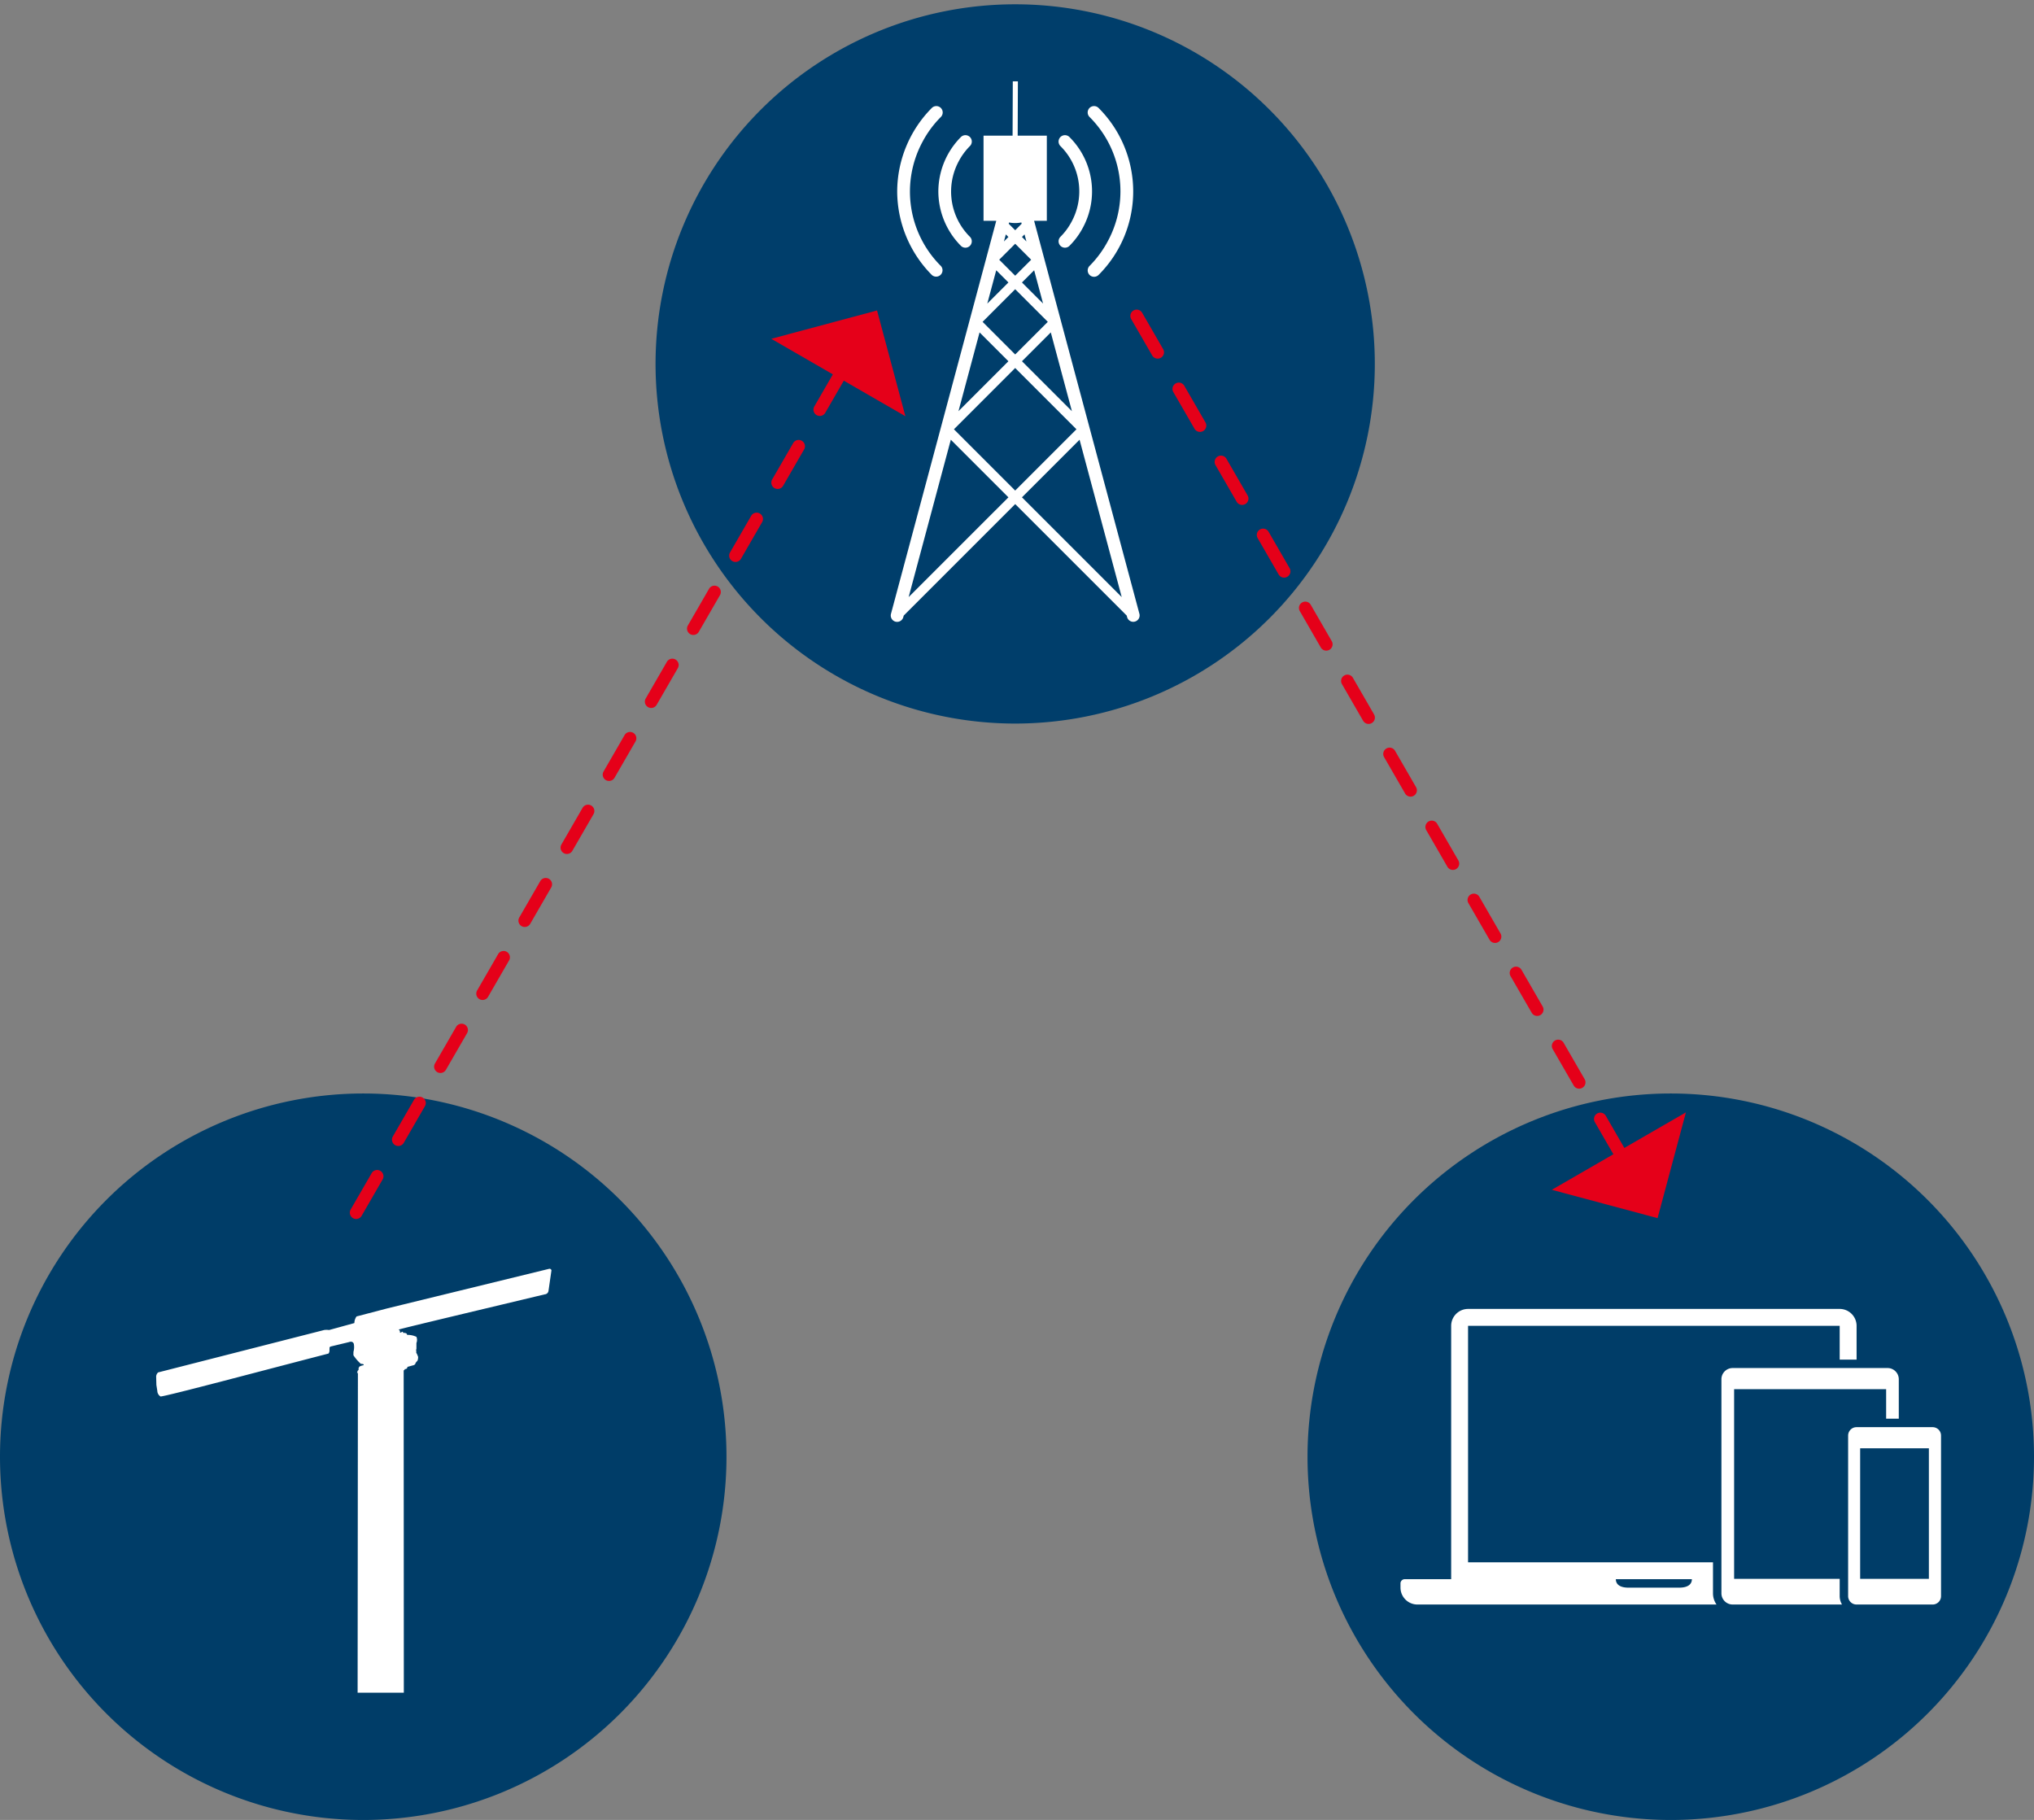 <?xml version="1.0" encoding="UTF-8"?>
<svg xmlns="http://www.w3.org/2000/svg" xmlns:xlink="http://www.w3.org/1999/xlink" width="502.529" height="449.654" viewBox="0 0 502.529 449.654">
  <rect x="0" y="0" width="502.529" height="449.654" fill="#808080" stroke="none"/>
  <defs>
    <clipPath id="clip-path">
      <path id="Path_101" data-name="Path 101" d="M0,312.569H502.529V-137.085H0Z" transform="translate(0 137.085)" fill="none"></path>
    </clipPath>
    <clipPath id="clip-path-2">
      <path id="Path_103" data-name="Path 103" d="M10.955,69.071h107.62V-44.08H10.955Z" transform="translate(-10.955 44.08)" fill="none"></path>
    </clipPath>
  </defs>
  <g id="Group_161" data-name="Group 161" transform="translate(-1342 -3608.085)">
    <g id="Group_146" data-name="Group 146" transform="translate(1342 3608.085)">
      <g id="Group_149" data-name="Group 149" transform="translate(0 0)" clip-path="url(#clip-path)">
        <g id="Group_148" data-name="Group 148" transform="translate(0 270.166)">
          <path id="Path_100" data-name="Path 100" d="M62.384,124.768A89.744,89.744,0,1,0-27.36,35.024a89.742,89.742,0,0,0,89.744,89.744" transform="translate(27.36 54.72)" fill="#003d68"></path>
        </g>
        <g id="Group_202" data-name="Group 202" transform="translate(161.964 1.062)">
          <g id="Group_202-2" data-name="Group 202" transform="translate(0)">
            <path id="Path_952" data-name="Path 952" d="M233.392,340.281a88.852,88.852,0,1,0-88.852-88.852,88.852,88.852,0,0,0,88.852,88.852" transform="translate(-144.54 -162.577)" fill="#003e6b"></path>
          </g>
          <g id="Group_203" data-name="Group 203" transform="translate(58.114 19.039)">
            <path id="Path_953" data-name="Path 953" d="M158.3,182.847a19.139,19.139,0,0,0,5.559,13.424,1.574,1.574,0,0,0,2.229.025,1.51,1.51,0,0,0,.35-.518,1.571,1.571,0,0,0-.325-1.711l-.025-.025a15.773,15.773,0,0,1-2.747-18.653,15.711,15.711,0,0,1,2.747-3.737,1.6,1.6,0,0,0,.355-.518,1.58,1.58,0,0,0-.32-1.711,1.6,1.6,0,0,0-1.178-.477,1.575,1.575,0,0,0-1.086.477,19.127,19.127,0,0,0-5.559,13.424Z" transform="translate(-146.547 -155.65)" fill="#fff"></path>
            <path id="Path_954" data-name="Path 954" d="M164.63,171.653a15.765,15.765,0,0,1,2.752,18.653,15.593,15.593,0,0,1-2.752,3.737,1.667,1.667,0,0,0-.35.518,1.578,1.578,0,0,0,2.559,1.736l.02-.025a18.709,18.709,0,0,0,3.31-4.483,18.93,18.93,0,0,0-3.31-22.364,1.554,1.554,0,0,0-1.081-.477h0a1.579,1.579,0,0,0-1.483.919,1.729,1.729,0,0,0-.142.609A1.6,1.6,0,0,0,164.63,171.653Z" transform="translate(-122.697 -155.65)" fill="#fff"></path>
            <path id="Path_955" data-name="Path 955" d="M166.047,170.237a25.914,25.914,0,0,1,4.519,30.634,25.947,25.947,0,0,1-4.519,6.138,1.464,1.464,0,0,0-.35.518,1.573,1.573,0,0,0,2.554,1.731l.025-.02a29.153,29.153,0,0,0,0-41.23,1.577,1.577,0,0,0-2.564.442,1.513,1.513,0,0,0-.142.609A1.563,1.563,0,0,0,166.047,170.237Z" transform="translate(-116.92 -161.423)" fill="#fff"></path>
            <path id="Path_956" data-name="Path 956" d="M164.839,209.238a1.576,1.576,0,0,0,2.254-2.2l-.025-.025a25.922,25.922,0,0,1-4.519-30.64,25.684,25.684,0,0,1,4.519-6.133,1.51,1.51,0,0,0,.35-.518,1.574,1.574,0,0,0-2.579-1.711,29.408,29.408,0,0,0-8.54,20.613A29.441,29.441,0,0,0,164.839,209.238Z" transform="translate(-154.713 -161.423)" fill="#fff"></path>
            <path id="Path_957" data-name="Path 957" d="M217.415,297.877l-.005-.025L191.4,200.784h3.143V179.735h-7.2l.051-13.408h-1.259l-.051,13.408h-7.179v21.049h3.143l-26,97.067a1.575,1.575,0,1,0,3.036.838h0l.005-.02.1-.355,27.543-27.543,27.548,27.543.091.355a1.572,1.572,0,0,0,2.884.4A1.539,1.539,0,0,0,217.415,297.877Zm-32.361-93.1-1.107,1.107.467-1.746Zm27.994,88.969L188.4,269.1l14.231-14.231Zm-52.643,0,10.418-38.88L185.055,269.1Zm19.43-72.514,2.208-8.23,3.011,3.011Zm8.565-5.219L191.411,213l2.208,8.23Zm-1.675,1.67,8.062,8.062-8.062,8.062-8.057-8.062Zm1.675,17.795,7.123-7.128,5.219,19.47Zm-3.346,0-12.342,12.342,5.214-19.47Zm1.67,1.67,15.14,15.14-15.14,15.14L171.59,252.29Zm2.31-33.011.472,1.746L188.4,204.78Zm-2.31-2.8a8.029,8.029,0,0,0,1.523-.147l.081.31-1.6,1.609-1.6-1.6.086-.315A7.975,7.975,0,0,0,186.725,201.338Zm0,5.112,3.95,3.95-3.95,3.945-3.945-3.95Z" transform="translate(-155.987 -166.327)" fill="#fff"></path>
          </g>
        </g>
      </g>
      <g id="Group_151" data-name="Group 151" transform="translate(35.934 305.067)" clip-path="url(#clip-path-2)">
        <g id="Group_150" data-name="Group 150" transform="translate(2.645 8.409)">
          <path id="Path_102" data-name="Path 102" d="M42.558,119.247,42.489-27.226c.207.01.269-.089.216-.269.6-.036.689-.289.712-.567l1.519-.42a.691.691,0,0,0,.508-.581l.489-.581c.138-.5.2-.945,0-1.191a2.388,2.388,0,0,0-.338-.705l.007-.538a.309.309,0,0,1,.039-.374l0-1.506a2.034,2.034,0,0,0,0-1.529,5.062,5.062,0,0,0-2.316-.476c.02-.338-.272-.522-.981-.5v-.164c-.134-.151-.272-.18-.417,0v.079h-.361v-.4l-.292-.344c1.85-.548,23.02-5.56,36.062-8.692a.989.989,0,0,0,.932-.846L79-51.916a.472.472,0,0,0-.571-.374l-40.083,9.8-7.5,1.965a2.858,2.858,0,0,0-.535,1.637l-6.249,1.719a4.815,4.815,0,0,0-1.187-.01l-41.06,10.486a1.544,1.544,0,0,0-.479.955l.056,2.132.23,1.473a1.671,1.671,0,0,0,.807,1.387c1.8-.141,26.562-6.76,41.487-10.608a1.211,1.211,0,0,0,.239-.853l.026-.689a.75.75,0,0,1,.433-.239l4.32-1.04c.666-.236,1.046-.059,1.233.407a4.372,4.372,0,0,1-.085,1.994l-.01.827a10.248,10.248,0,0,0,1.84,2.132,1.614,1.614,0,0,1,.682.128l.007.21a3.136,3.136,0,0,0-1.053.348l-.194.344-.02.5a.619.619,0,0,0-.256.305l-.033.259-.066.03-.007.121.21.007-.131,145.817Z" transform="translate(18.665 52.299)" fill="#fff"></path>
        </g>
      </g>
      <g id="Group_156" data-name="Group 156" transform="translate(0 0)" clip-path="url(#clip-path)">
        <g id="Group_152" data-name="Group 152" transform="translate(323.042 270.166)">
          <path id="Path_104" data-name="Path 104" d="M62.384,124.768A89.744,89.744,0,1,0-27.36,35.024a89.742,89.742,0,0,0,89.744,89.744" transform="translate(27.36 54.72)" fill="#003d68"></path>
        </g>
        <g id="Group_153" data-name="Group 153" transform="translate(456.612 352.607)">
          <path id="Path_105" data-name="Path 105" d="M14.515,0H-4.3a2.078,2.078,0,0,0-2.07,2.07V41.749a2.078,2.078,0,0,0,2.07,2.07H14.515a2.073,2.073,0,0,0,2.066-2.07V2.07A2.077,2.077,0,0,0,14.515,0M13.58,37.472H-3.4V5.219H13.58Z" transform="translate(6.366)" fill="#fff"></path>
        </g>
        <g id="Group_154" data-name="Group 154" transform="translate(425.305 337.999)">
          <path id="Path_106" data-name="Path 106" d="M28.542,0h-38.3a2.77,2.77,0,0,0-2.762,2.762v52.9a2.77,2.77,0,0,0,2.762,2.762H17.272a4.127,4.127,0,0,1-.574-2.07V52.078H-9.385V5.215H28.175v7.3H31.3V2.762A2.768,2.768,0,0,0,28.542,0" transform="translate(12.518)" fill="#fff"></path>
        </g>
        <g id="Group_155" data-name="Group 155" transform="translate(346.012 323.393)">
          <path id="Path_107" data-name="Path 107" d="M53.669,43.516H-6.846V-14.913H84.971v8.348h4.176v-8.348a4.186,4.186,0,0,0-4.176-4.172H-6.846a4.183,4.183,0,0,0-4.172,4.172v62.6H-22.495a1.046,1.046,0,0,0-1.043,1.043v1.046a4.185,4.185,0,0,0,4.172,4.172H54.542a4.807,4.807,0,0,1-.873-2.762Zm-8.348,6.262H32.8c-2.3,0-3.133-.941-3.133-2.089H48.454c0,1.148-.833,2.089-3.133,2.089" transform="translate(23.538 19.085)" fill="#fff"></path>
        </g>
      </g>
    </g>
    <g id="Group_159" data-name="Group 159" transform="translate(1542.121 3675.227) rotate(30)">
      <g id="Group_157" data-name="Group 157" transform="translate(0 0)">
        <path id="Path_109" data-name="Path 109" d="M38.256,19.128,19.128,0,0,19.128Z" fill="#e50019"></path>
      </g>
      <g id="Group_158" data-name="Group 158" transform="translate(17.566 16.314)">
        <path id="Path_110" data-name="Path 110" d="M1.562,242.636A1.561,1.561,0,0,1,0,241.076V230.662a1.562,1.562,0,0,1,3.123,0v10.413A1.561,1.561,0,0,1,1.562,242.636Zm0-20.827A1.562,1.562,0,0,1,0,220.248V209.835a1.562,1.562,0,1,1,3.123,0v10.413A1.562,1.562,0,0,1,1.562,221.81Zm0-20.828A1.562,1.562,0,0,1,0,199.421V189.007a1.562,1.562,0,1,1,3.123,0v10.413A1.562,1.562,0,0,1,1.562,200.982Zm0-20.827A1.562,1.562,0,0,1,0,178.593V168.18a1.562,1.562,0,0,1,3.123,0v10.413A1.562,1.562,0,0,1,1.562,180.155Zm0-20.827A1.562,1.562,0,0,1,0,157.766V147.352a1.562,1.562,0,0,1,3.123,0v10.413A1.562,1.562,0,0,1,1.562,159.327Zm0-20.827A1.562,1.562,0,0,1,0,136.939V126.525a1.562,1.562,0,1,1,3.123,0v10.414A1.562,1.562,0,0,1,1.562,138.5Zm0-20.827A1.562,1.562,0,0,1,0,116.112V105.7a1.562,1.562,0,0,1,3.123,0v10.414A1.562,1.562,0,0,1,1.562,117.673Zm0-20.827A1.562,1.562,0,0,1,0,95.284V84.871a1.562,1.562,0,1,1,3.123,0V95.284A1.562,1.562,0,0,1,1.562,96.846Zm0-20.827A1.562,1.562,0,0,1,0,74.457V64.043a1.562,1.562,0,1,1,3.123,0V74.457A1.562,1.562,0,0,1,1.562,76.018Zm0-20.827A1.561,1.561,0,0,1,0,53.63V43.216a1.562,1.562,0,1,1,3.123,0V53.63A1.561,1.561,0,0,1,1.562,55.191Zm0-20.827A1.562,1.562,0,0,1,0,32.8V22.388a1.562,1.562,0,0,1,3.123,0V32.8A1.562,1.562,0,0,1,1.562,34.364Zm0-20.827A1.562,1.562,0,0,1,0,11.975V1.561a1.562,1.562,0,0,1,3.123,0V11.975A1.562,1.562,0,0,1,1.562,13.537Z" transform="translate(0 0)" fill="#e50019"></path>
      </g>
    </g>
    <g id="Group_160" data-name="Group 160" transform="translate(1768.092 3899.484) rotate(150)">
      <g id="Group_157-2" data-name="Group 157" transform="translate(0 0)">
        <path id="Path_109-2" data-name="Path 109" d="M38.256,19.128,19.128,0,0,19.128Z" fill="#e50019"></path>
      </g>
      <g id="Group_158-2" data-name="Group 158" transform="translate(17.566 16.314)">
        <path id="Path_110-2" data-name="Path 110" d="M1.562,242.636A1.561,1.561,0,0,1,0,241.076V230.662a1.562,1.562,0,0,1,3.123,0v10.413A1.561,1.561,0,0,1,1.562,242.636Zm0-20.827A1.562,1.562,0,0,1,0,220.248V209.835a1.562,1.562,0,1,1,3.123,0v10.413A1.562,1.562,0,0,1,1.562,221.81Zm0-20.828A1.562,1.562,0,0,1,0,199.421V189.007a1.562,1.562,0,1,1,3.123,0v10.413A1.562,1.562,0,0,1,1.562,200.982Zm0-20.827A1.562,1.562,0,0,1,0,178.593V168.18a1.562,1.562,0,0,1,3.123,0v10.413A1.562,1.562,0,0,1,1.562,180.155Zm0-20.827A1.562,1.562,0,0,1,0,157.766V147.352a1.562,1.562,0,0,1,3.123,0v10.413A1.562,1.562,0,0,1,1.562,159.327Zm0-20.827A1.562,1.562,0,0,1,0,136.939V126.525a1.562,1.562,0,1,1,3.123,0v10.414A1.562,1.562,0,0,1,1.562,138.5Zm0-20.827A1.562,1.562,0,0,1,0,116.112V105.7a1.562,1.562,0,0,1,3.123,0v10.414A1.562,1.562,0,0,1,1.562,117.673Zm0-20.827A1.562,1.562,0,0,1,0,95.284V84.871a1.562,1.562,0,1,1,3.123,0V95.284A1.562,1.562,0,0,1,1.562,96.846Zm0-20.827A1.562,1.562,0,0,1,0,74.457V64.043a1.562,1.562,0,1,1,3.123,0V74.457A1.562,1.562,0,0,1,1.562,76.018Zm0-20.827A1.561,1.561,0,0,1,0,53.63V43.216a1.562,1.562,0,1,1,3.123,0V53.63A1.561,1.561,0,0,1,1.562,55.191Zm0-20.827A1.562,1.562,0,0,1,0,32.8V22.388a1.562,1.562,0,0,1,3.123,0V32.8A1.562,1.562,0,0,1,1.562,34.364Zm0-20.827A1.562,1.562,0,0,1,0,11.975V1.561a1.562,1.562,0,0,1,3.123,0V11.975A1.562,1.562,0,0,1,1.562,13.537Z" transform="translate(0 0)" fill="#e50019"></path>
      </g>
    </g>
  </g>
</svg>
